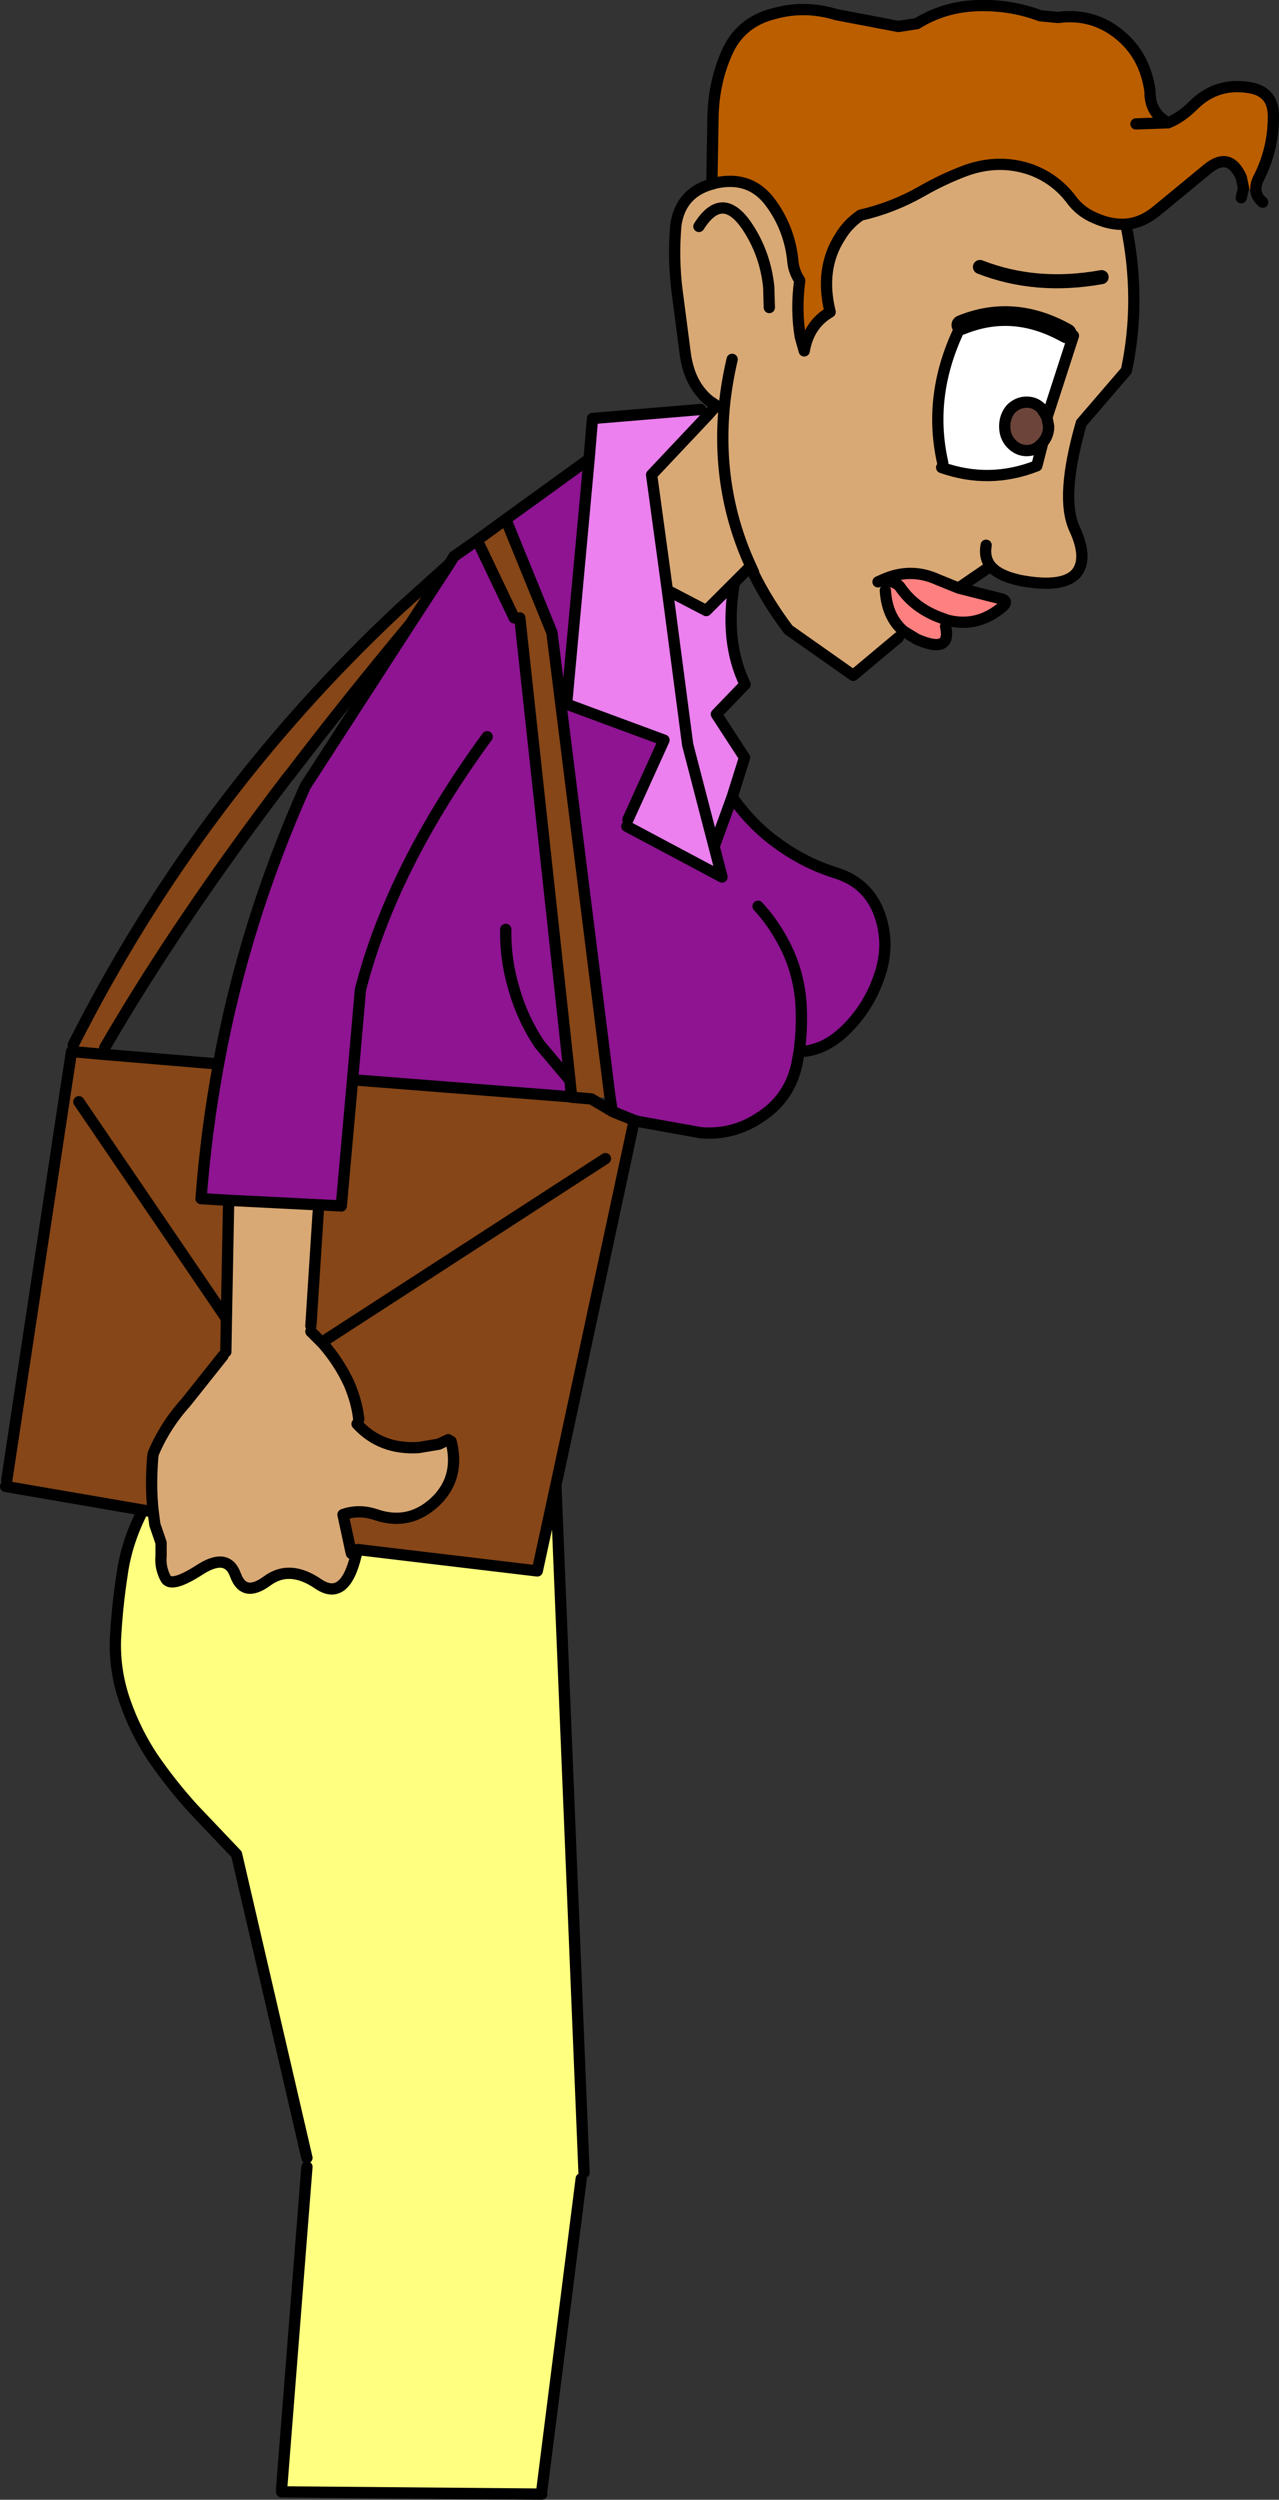 <?xml version="1.0" encoding="UTF-8" standalone="no"?>
<svg xmlns:xlink="http://www.w3.org/1999/xlink" height="221.9px" width="113.55px" xmlns="http://www.w3.org/2000/svg">
  <rect width="100%" height="100%" fill="#333333" stroke="none"/>
  <g transform="matrix(1.0, 0.0, 0.0, 1.0, -137.95, -54.05)">
    <path d="M221.55 95.55 L221.65 95.15 Q220.25 89.0 223.3 82.9 227.95 81.0 232.65 83.65 L233.25 83.85 230.9 91.1 230.45 90.35 Q229.9 89.75 229.1 89.75 228.3 89.75 227.7 90.35 227.15 91.0 227.15 91.9 227.15 92.8 227.7 93.4 228.3 94.05 229.1 94.05 229.9 94.05 230.45 93.4 L230.5 93.45 230.0 95.4 Q225.8 97.05 221.55 95.55" fill="#ffffff" fill-rule="evenodd" stroke="none"/>
    <path d="M230.45 93.4 Q229.9 94.05 229.1 94.05 228.3 94.05 227.7 93.4 227.15 92.8 227.15 91.9 227.15 91.0 227.7 90.35 228.3 89.75 229.1 89.75 229.9 89.75 230.45 90.35 L230.9 91.1 231.05 91.9 Q231.05 92.7 230.55 93.3 L230.45 93.4" fill="#6c4439" fill-rule="evenodd" stroke="none"/>
    <path d="M201.45 70.3 Q204.6 69.6 206.4 72.1 208.1 74.45 208.35 77.35 208.45 78.2 208.95 78.95 208.6 81.55 209.0 83.95 L209.35 85.2 Q209.75 82.85 211.65 81.75 210.7 77.9 212.55 75.05 213.2 73.95 214.35 73.15 217.2 72.5 219.75 71.05 221.75 69.9 223.8 69.15 226.7 68.15 229.45 69.1 231.65 69.9 233.05 71.75 233.85 72.85 235.15 73.4 236.6 74.05 237.9 73.95 239.3 80.65 237.95 86.95 L233.95 91.6 Q232.05 98.2 233.35 101.0 234.6 103.7 233.45 105.0 232.25 106.25 228.65 105.6 226.65 105.2 225.9 104.3 L223.05 106.25 221.2 105.5 Q218.8 104.4 216.35 105.5 L216.85 105.6 216.55 106.45 Q216.7 108.85 218.2 110.1 L217.7 110.65 213.7 114.0 207.95 109.95 Q206.1 107.5 204.85 104.95 L204.85 104.85 204.6 104.3 203.15 105.75 200.65 108.25 197.2 106.45 195.8 96.2 200.75 90.95 201.55 90.05 200.95 89.65 Q199.2 88.25 198.8 85.55 L198.05 79.8 Q197.7 77.0 197.95 74.05 198.35 71.2 201.1 70.4 L201.15 70.4 201.45 70.3 M206.25 81.35 L206.2 79.55 Q205.9 76.55 204.25 74.1 202.05 70.9 200.0 74.15 202.05 70.9 204.25 74.1 205.9 76.55 206.2 79.55 L206.25 81.35 M221.65 95.15 L221.55 95.55 Q225.8 97.05 230.0 95.4 L230.5 93.45 230.55 93.3 Q231.05 92.7 231.05 91.9 L230.9 91.1 233.25 83.85 232.65 83.65 Q227.95 81.0 223.3 82.9 220.25 89.0 221.65 95.15 M235.75 78.65 Q229.95 79.7 224.95 77.75 229.95 79.7 235.75 78.65 M225.5 102.45 Q225.3 103.55 225.9 104.3 225.3 103.55 225.5 102.45 M202.95 85.95 Q202.45 88.1 202.25 90.15 201.55 97.65 204.6 104.3 201.55 97.65 202.25 90.15 202.45 88.1 202.95 85.95 M215.9 105.7 L216.35 105.5 215.9 105.7 M158.25 160.6 L166.25 161.0 166.2 161.65 165.55 171.75 165.55 172.25 166.6 173.3 Q168.05 174.95 168.95 176.9 169.65 178.55 169.8 180.05 L169.65 180.45 Q171.75 182.75 175.1 182.55 L176.9 182.25 177.75 181.85 178.0 182.0 Q178.8 185.15 176.7 187.25 174.35 189.55 171.3 188.5 169.8 188.0 168.4 188.5 L169.1 191.75 169.15 191.95 169.55 192.15 Q168.55 196.25 166.2 194.65 163.65 192.9 161.65 194.4 159.6 195.9 158.85 193.85 158.1 191.8 155.6 193.45 153.1 195.05 152.65 194.15 152.15 193.2 152.25 192.15 L152.25 191.0 151.7 189.4 151.55 188.25 Q151.3 186.1 151.5 183.5 L151.55 183.1 Q152.6 180.6 154.45 178.55 L157.75 174.4 158.0 174.05 158.05 171.1 158.25 160.6" fill="#d9a975" fill-rule="evenodd" stroke="none"/>
    <path d="M248.35 70.75 L248.15 69.8 Q247.1 67.45 245.15 69.05 L240.6 72.8 Q239.3 73.85 237.9 73.95 236.6 74.05 235.15 73.4 233.85 72.85 233.05 71.75 231.65 69.9 229.45 69.1 226.7 68.15 223.8 69.15 221.75 69.9 219.75 71.05 217.2 72.5 214.35 73.15 213.2 73.95 212.55 75.05 210.7 77.9 211.65 81.75 209.75 82.85 209.35 85.2 L209.0 83.95 Q208.6 81.55 208.95 78.95 208.45 78.2 208.35 77.35 208.1 74.45 206.4 72.1 204.6 69.6 201.45 70.3 L201.15 70.3 201.25 64.45 Q201.3 61.45 202.45 58.8 203.65 56.0 206.7 55.25 209.4 54.5 212.2 55.35 L217.7 56.4 219.35 56.15 Q221.75 54.65 224.7 54.55 227.65 54.45 230.3 55.45 L231.9 55.6 Q234.95 55.2 237.3 57.1 239.6 58.95 240.05 62.15 240.0 64.05 241.65 64.95 242.8 64.5 243.9 63.4 246.0 61.3 249.0 61.85 251.05 62.25 251.0 64.45 251.0 67.35 249.65 69.95 249.4 70.5 249.45 70.95 L248.35 70.75 M238.8 65.05 L241.65 64.95 238.8 65.05 M143.65 151.65 L144.95 151.85 143.65 151.65" fill="#bb5e00" fill-rule="evenodd" stroke="none"/>
    <path d="M223.05 106.25 L226.6 107.15 Q227.8 107.35 226.65 108.15 224.55 109.75 222.05 109.1 L221.9 109.65 Q222.45 112.15 219.35 110.8 L218.2 110.1 Q216.7 108.85 216.55 106.45 L216.85 105.6 216.35 105.5 Q218.8 104.4 221.2 105.5 L223.05 106.25 M222.05 109.1 L221.5 108.9 Q219.15 108.05 217.85 106.15 217.6 105.8 216.85 105.6 217.6 105.8 217.85 106.15 219.15 108.05 221.5 108.9 L222.05 109.1" fill="#ff8080" fill-rule="evenodd" stroke="none"/>
    <path d="M203.15 105.75 Q202.25 111.0 204.1 114.8 L201.55 117.45 204.05 121.3 202.95 124.8 201.35 129.2 199.0 120.15 197.2 106.45 199.0 120.15 201.35 129.2 202.05 131.9 193.6 127.4 193.7 126.8 196.9 119.75 188.25 116.55 190.25 94.8 190.55 91.2 200.15 90.4 200.75 90.95 195.8 96.2 197.2 106.45 200.65 108.25 203.15 105.75" fill="#eb80ee" fill-rule="evenodd" stroke="none"/>
    <path d="M202.95 124.8 Q204.75 127.35 207.1 129.0 209.45 130.7 212.2 131.55 215.05 132.45 216.05 135.25 217.0 137.95 216.0 140.75 215.05 143.55 212.9 145.6 211.05 147.35 208.9 147.4 L208.7 148.5 Q208.05 151.5 205.55 153.15 203.1 154.85 200.15 154.6 L194.6 153.6 194.25 153.5 192.4 152.75 192.3 152.7 192.1 151.4 186.95 110.2 182.85 100.15 190.25 94.8 188.25 116.55 196.9 119.75 193.7 126.8 193.6 127.4 202.05 131.9 201.35 129.2 202.95 124.8 M177.85 104.1 L178.25 103.45 180.25 102.05 180.55 102.5 183.6 108.9 184.1 108.9 188.55 149.95 188.45 151.4 169.25 149.9 168.25 161.1 166.25 161.0 158.25 160.6 155.8 160.45 Q156.25 154.45 157.35 148.5 159.65 135.95 165.05 123.85 L174.4 109.4 177.85 104.1 M205.25 134.5 Q206.55 135.9 207.5 137.7 208.8 140.1 209.05 142.95 209.2 145.25 208.9 147.4 209.2 145.25 209.05 142.95 208.8 140.1 207.5 137.7 206.55 135.9 205.25 134.5 M181.2 119.45 Q172.75 131.0 169.95 141.9 L169.25 149.9 169.95 141.9 Q172.75 131.0 181.2 119.45 M188.55 149.95 L185.85 146.75 Q184.35 144.5 183.6 141.9 182.8 139.25 182.85 136.55 182.8 139.25 183.6 141.9 184.35 144.5 185.85 146.75 L188.55 149.95" fill="#8e1492" fill-rule="evenodd" stroke="none"/>
    <path d="M194.25 153.5 L194.25 153.55 187.3 185.9 185.65 193.5 169.7 191.6 169.1 191.75 168.4 188.5 Q169.8 188.0 171.3 188.5 174.35 189.55 176.7 187.25 178.8 185.15 178.0 182.0 L177.75 181.85 176.9 182.25 175.1 182.55 Q171.75 182.75 169.65 180.45 L169.8 180.05 Q169.65 178.55 168.95 176.9 168.05 174.95 166.6 173.3 L165.55 172.25 165.55 171.75 166.2 161.65 166.25 161.0 168.25 161.1 169.25 149.9 188.45 151.4 188.7 151.45 188.55 149.95 184.1 108.9 183.6 108.9 180.55 102.5 180.25 102.05 182.85 100.15 186.95 110.2 192.1 151.4 190.45 151.6 192.3 152.7 192.4 152.75 194.25 153.5 M150.65 188.1 L138.45 186.0 138.55 185.45 143.65 151.65 144.3 147.4 144.4 147.4 144.45 146.8 Q155.5 124.9 173.25 108.25 L173.3 108.2 177.85 104.1 174.4 109.4 Q168.65 116.3 163.7 122.8 L163.6 122.9 Q153.8 135.75 147.25 147.05 L147.2 147.65 144.4 147.4 147.2 147.65 157.35 148.5 Q156.25 154.45 155.8 160.45 L158.25 160.6 158.05 171.1 144.95 151.85 158.05 171.1 158.0 174.05 157.75 174.4 154.45 178.55 Q152.6 180.6 151.55 183.1 L151.5 183.5 Q151.3 186.1 151.55 188.25 L150.65 188.1 M188.7 151.45 L190.45 151.6 188.7 151.45 M191.7 156.9 L167.0 172.9 191.7 156.9 M143.65 151.65 L144.95 151.85 143.65 151.65" fill="#864617" fill-rule="evenodd" stroke="none"/>
    <path d="M187.3 185.9 L189.8 246.9 189.55 247.45 186.05 275.15 186.05 275.45 162.95 275.25 162.95 275.0 165.2 246.4 165.2 245.6 158.95 218.65 155.1 214.6 Q153.15 212.45 151.5 210.05 149.95 207.7 149.05 205.1 148.1 202.4 148.2 199.55 148.35 196.65 148.8 193.75 149.2 190.9 150.65 188.1 L151.55 188.25 151.7 189.4 152.25 191.0 152.25 192.15 Q152.15 193.2 152.65 194.15 153.1 195.05 155.6 193.45 158.1 191.8 158.85 193.85 159.6 195.9 161.65 194.4 163.65 192.9 166.2 194.65 168.55 196.25 169.55 192.15 L169.7 191.6 185.65 193.5 187.3 185.9" fill="#ffff80" fill-rule="evenodd" stroke="none"/>
    <path d="M237.9 73.95 Q239.3 73.85 240.6 72.8 L245.15 69.05 Q247.1 67.45 248.15 69.8 L248.35 70.75 248.15 71.6 M249.45 70.95 Q249.4 70.5 249.65 69.95 251.0 67.35 251.0 64.45 251.05 62.25 249.0 61.85 246.0 61.3 243.9 63.4 242.8 64.5 241.65 64.95 L238.8 65.05 M249.45 70.95 Q249.5 71.55 250.05 72.0 M241.65 64.95 Q240.0 64.05 240.05 62.15 239.6 58.95 237.3 57.1 234.95 55.2 231.9 55.6 L230.3 55.45 Q227.65 54.45 224.7 54.55 221.75 54.65 219.35 56.15 L217.7 56.4 212.2 55.35 Q209.4 54.5 206.7 55.25 203.65 56.0 202.45 58.8 201.3 61.45 201.25 64.45 L201.15 70.3 201.15 70.4 201.45 70.3 Q204.6 69.6 206.4 72.1 208.1 74.45 208.35 77.35 208.45 78.2 208.95 78.95 208.6 81.55 209.0 83.95 L209.35 85.2 Q209.75 82.85 211.65 81.75 210.7 77.9 212.55 75.05 213.2 73.95 214.35 73.15 217.2 72.5 219.75 71.05 221.75 69.9 223.8 69.15 226.7 68.15 229.45 69.1 231.65 69.9 233.05 71.75 233.85 72.85 235.15 73.4 236.6 74.05 237.9 73.95 239.3 80.65 237.95 86.95 L233.95 91.6 Q232.05 98.2 233.35 101.0 234.6 103.7 233.45 105.0 232.25 106.25 228.65 105.6 226.65 105.2 225.9 104.3 L223.05 106.25 226.6 107.15 Q227.8 107.35 226.65 108.15 224.55 109.75 222.05 109.1 L221.5 108.9 Q219.15 108.05 217.85 106.15 217.6 105.8 216.85 105.6 L216.35 105.5 215.9 105.7 M221.9 109.65 Q222.45 112.15 219.35 110.8 L218.2 110.1 Q216.7 108.85 216.55 106.45 M217.7 110.65 L213.7 114.0 207.95 109.95 Q206.1 107.5 204.85 104.95 L204.85 104.85 204.6 104.3 203.15 105.75 Q202.25 111.0 204.1 114.8 L201.55 117.45 204.05 121.3 202.95 124.8 Q204.75 127.35 207.1 129.0 209.45 130.7 212.2 131.55 215.05 132.45 216.05 135.25 217.0 137.95 216.0 140.75 215.05 143.55 212.9 145.6 211.05 147.35 208.9 147.4 L208.7 148.5 Q208.05 151.5 205.55 153.15 203.1 154.85 200.15 154.6 L194.6 153.6 194.25 153.5 194.25 153.55 187.3 185.9 189.8 246.9 M189.55 247.45 L186.05 275.15 M186.05 275.45 L162.95 275.25 M162.95 275.0 L165.2 246.4 M165.2 245.6 L158.95 218.65 155.1 214.6 Q153.15 212.45 151.5 210.05 149.95 207.7 149.05 205.1 148.1 202.4 148.2 199.55 148.35 196.65 148.8 193.75 149.2 190.9 150.65 188.1 L138.45 186.0 M138.55 185.45 L143.65 151.65 144.3 147.4 144.4 147.4 147.2 147.65 157.35 148.5 Q156.25 154.45 155.8 160.45 L158.25 160.6 166.25 161.0 168.25 161.1 169.25 149.9 169.95 141.9 Q172.75 131.0 181.2 119.45 M144.45 146.8 Q155.5 124.9 173.25 108.25 L173.3 108.2 177.85 104.1 178.25 103.45 180.25 102.05 182.85 100.15 190.25 94.8 190.55 91.2 200.15 90.4 M200.75 90.95 L201.55 90.05 200.95 89.65 Q199.2 88.25 198.8 85.55 L198.05 79.8 Q197.7 77.0 197.95 74.05 198.35 71.2 201.1 70.4 L201.15 70.4 M200.75 90.95 L195.8 96.2 197.2 106.45 200.65 108.25 203.15 105.75 M200.0 74.15 Q202.05 70.9 204.25 74.1 205.9 76.55 206.2 79.55 L206.25 81.35 M221.55 95.55 Q225.8 97.05 230.0 95.4 L230.5 93.45 230.55 93.3 230.45 93.4 Q229.9 94.05 229.1 94.05 228.3 94.05 227.7 93.4 227.15 92.8 227.15 91.9 227.15 91.0 227.7 90.35 228.3 89.75 229.1 89.75 229.9 89.75 230.45 90.35 L230.9 91.1 233.25 83.85 M223.3 82.9 Q220.25 89.0 221.65 95.15 M230.55 93.3 Q231.05 92.7 231.05 91.9 L230.9 91.1 M204.6 104.3 Q201.55 97.65 202.25 90.15 202.45 88.1 202.95 85.95 M225.9 104.3 Q225.3 103.55 225.5 102.45 M223.05 106.25 L221.2 105.5 Q218.8 104.4 216.35 105.5 M208.9 147.4 Q209.2 145.25 209.05 142.95 208.8 140.1 207.5 137.7 206.55 135.9 205.25 134.5 M197.2 106.45 L199.0 120.15 201.35 129.2 202.95 124.8 M193.7 126.8 L196.9 119.75 188.25 116.55 190.25 94.8 M182.85 100.15 L186.95 110.2 192.1 151.4 192.3 152.7 192.4 152.75 194.25 153.5 M183.6 108.9 L180.55 102.5 M177.85 104.1 L174.4 109.4 165.05 123.85 Q159.65 135.95 157.35 148.5 M147.25 147.05 Q153.8 135.75 163.6 122.9 L163.7 122.8 Q168.65 116.3 174.4 109.4 M182.85 136.55 Q182.8 139.25 183.6 141.9 184.35 144.5 185.85 146.75 L188.55 149.95 184.1 108.9 M201.35 129.2 L202.05 131.9 193.6 127.4 M190.45 151.6 L192.3 152.7 M188.45 151.4 L188.7 151.45 188.55 149.95 M188.45 151.4 L169.25 149.9 M190.45 151.6 L188.7 151.45 M165.55 171.75 L166.2 161.65 M177.75 181.85 L176.9 182.25 175.1 182.55 Q171.75 182.75 169.65 180.45 M169.8 180.05 Q169.65 178.55 168.95 176.9 168.05 174.95 166.6 173.3 L165.55 172.25 M169.55 192.15 Q168.55 196.25 166.2 194.65 163.65 192.9 161.65 194.4 159.6 195.9 158.85 193.85 158.1 191.8 155.6 193.45 153.1 195.05 152.65 194.15 152.15 193.2 152.25 192.15 L152.25 191.0 151.7 189.4 151.55 188.25 150.65 188.1 M169.1 191.75 L168.4 188.5 Q169.8 188.0 171.3 188.5 174.35 189.55 176.7 187.25 178.8 185.15 178.0 182.0 M169.1 191.75 L169.15 191.95 M169.55 192.15 L169.7 191.6 185.65 193.5 187.3 185.9 M167.0 172.9 L191.7 156.9 M158.05 171.1 L158.25 160.6 M144.95 151.85 L158.05 171.1 158.0 174.05 M157.75 174.4 L154.45 178.55 Q152.6 180.6 151.55 183.1 L151.5 183.5 Q151.3 186.1 151.55 188.25" fill="none" stroke="#000000" stroke-linecap="round" stroke-linejoin="round" stroke-width="1.0"/>
    <path d="M232.65 83.65 Q227.95 81.0 223.3 82.9" fill="none" stroke="#000000" stroke-linecap="round" stroke-linejoin="round" stroke-width="1.75"/>
    <path d="M224.95 77.75 Q229.95 79.7 235.75 78.65" fill="none" stroke="#000000" stroke-linecap="round" stroke-linejoin="round" stroke-width="1.25"/>
  </g>
</svg>
